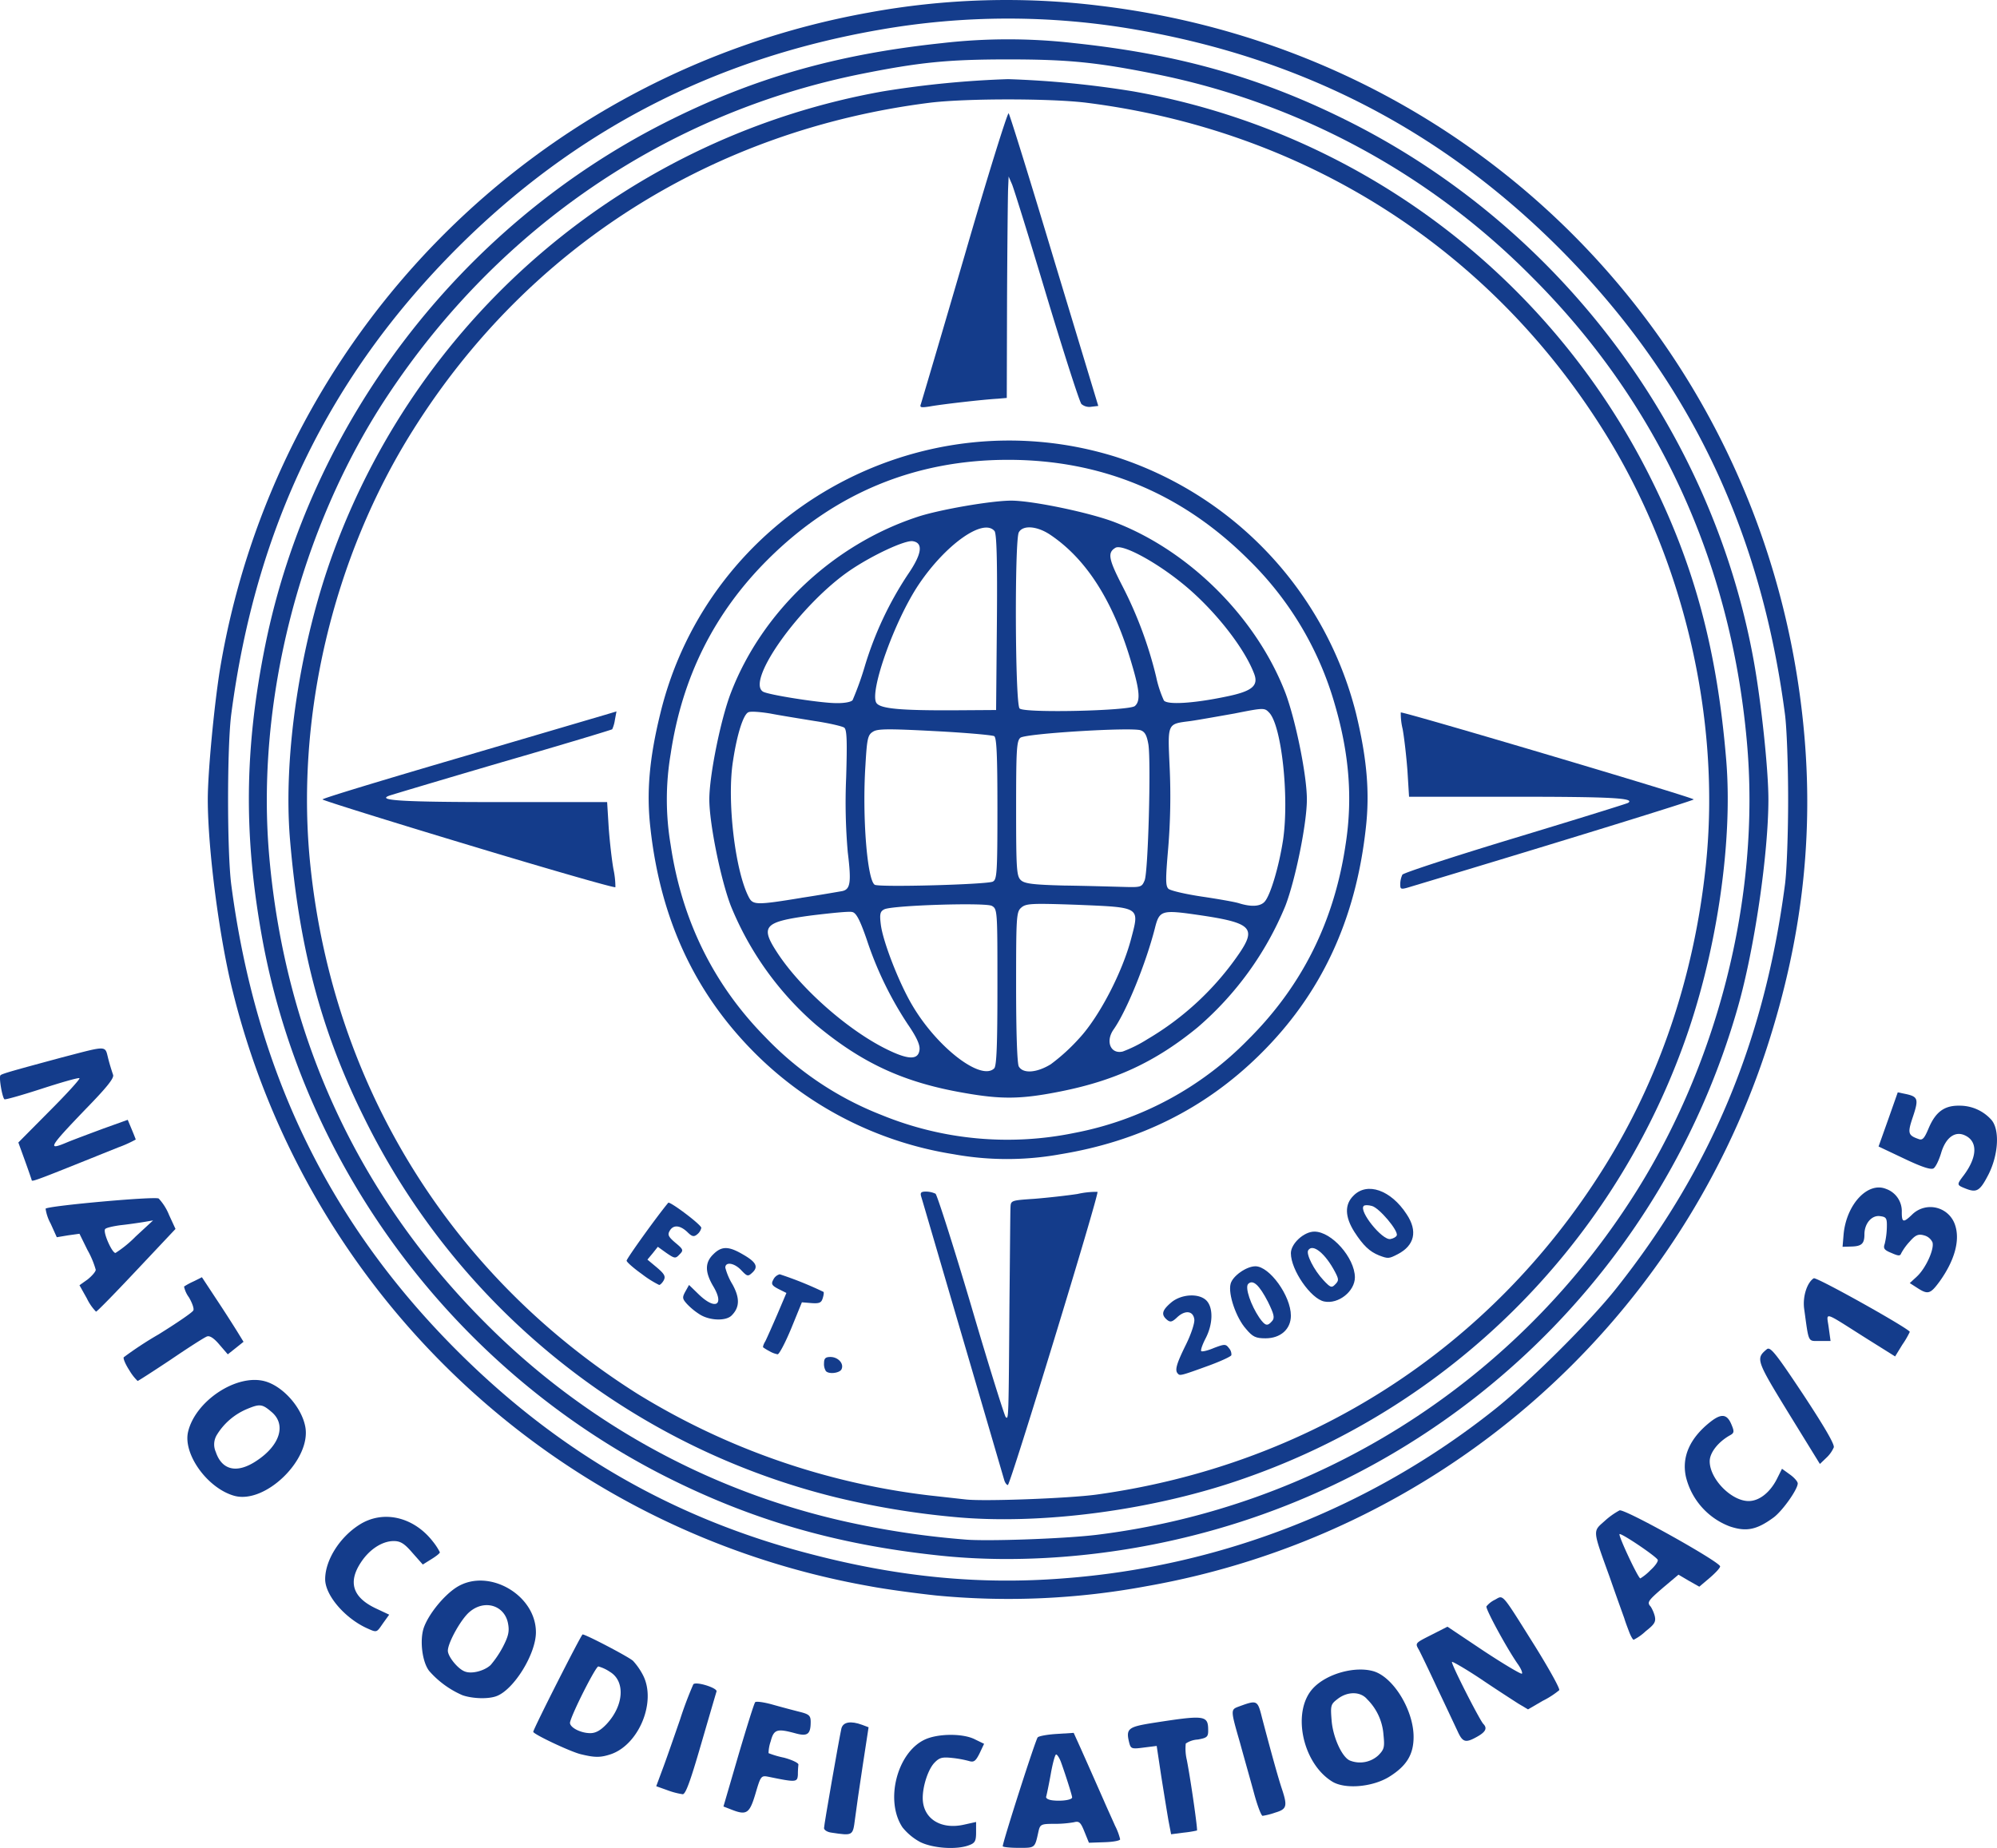 <svg  id="ac135_logo" data-name="ac135 logo" xmlns="http://www.w3.org/2000/svg" width="478.728" height="443.104" viewBox="0 0 478.728 443.104">
  <path id="Tracé_847" data-name="Tracé 847" d="M196.68,1.59a13.868,13.868,0,0,1-4.22-3.518c-4.221-6.333-1.344-17.783,5.243-20.981,3.134-1.535,9.337-1.6,12.215-.064l2.11,1.024-1.087,2.3c-.895,1.791-1.343,2.175-2.43,1.855a25.83,25.83,0,0,0-4.157-.768c-2.43-.256-3.069-.064-4.284,1.215-1.471,1.6-2.75,5.5-2.75,8.38,0,4.925,4.285,7.676,9.913,6.4l2.878-.64V-.713c0,2.047-.257,2.559-1.663,3.07C205.505,3.509,199.75,3.125,196.68,1.59Z" transform="translate(23.881 440.076)" fill="#143c8b"/>
  <path id="Tracé_848" data-name="Tracé 848" d="M213.6,2.667c0-1.024,7.866-25.587,8.378-26.1.255-.32,2.366-.7,4.6-.832l4.029-.256,1.535,3.39c1.663,3.71,3.581,8.06,5.755,12.985.767,1.791,1.983,4.414,2.622,5.885A14.488,14.488,0,0,1,241.744,1c0,.32-1.662.64-3.773.7l-3.709.128L233.174-.851C232.28-3.09,231.9-3.41,230.68-3.09a26.788,26.788,0,0,1-4.732.384c-3.134,0-3.39.128-3.773,1.791-.895,4.094-.767,3.966-4.8,3.966C215.332,3.051,213.6,2.859,213.6,2.667ZM230.232-9.039c0-.512-1.726-5.885-2.685-8.507-.384-1.024-.9-1.791-1.151-1.791s-.832,2.111-1.28,4.67c-.448,2.495-.959,4.925-1.087,5.373-.191.448.448.832,1.535.959C227.8-8.079,230.232-8.463,230.232-9.039Z" transform="translate(26.781 440.023)" fill="#143c8b"/>
  <path id="Tracé_849" data-name="Tracé 849" d="M177.322-.315c-1.024-.128-1.791-.64-1.791-1.087,0-.832,3.581-21.237,4.156-23.859.384-1.6,2.238-1.919,4.989-.9l1.535.576L184.8-16.371c-.766,4.989-1.6,10.81-1.855,12.857C182.438.452,182.438.452,177.322-.315Z" transform="translate(22.008 439.743)" fill="#143c8b"/>
  <path id="Tracé_850" data-name="Tracé 850" d="M249.977-3.131c-.32-1.855-1.087-6.588-1.727-10.618l-1.087-7.228-3.069.384c-2.879.384-3.134.32-3.518-1.151-.832-3.326-.255-3.774,5.18-4.67,13.111-2.047,13.75-1.983,13.75,1.791,0,1.471-.32,1.727-2.494,2.111a5.721,5.721,0,0,0-2.879.959,11.792,11.792,0,0,0,.257,3.966c1.023,5.309,2.622,16.7,2.43,16.887a26.341,26.341,0,0,1-3.2.512L250.616.2Z" transform="translate(30.124 439.616)" fill="#143c8b"/>
  <path id="Tracé_851" data-name="Tracé 851" d="M267.642-9.44c-.832-3.07-2.366-8.444-3.326-11.962-2.238-7.74-2.238-7.868-.384-8.571,4.541-1.663,4.605-1.663,5.692,2.687,2.174,8.252,3.836,14.264,4.732,16.951,1.407,4.222,1.215,4.925-1.6,5.757a16.505,16.505,0,0,1-3.006.768C269.433-3.811,268.474-6.305,267.642-9.44Z" transform="translate(32.922 439.208)" fill="#143c8b"/>
  <path id="Tracé_852" data-name="Tracé 852" d="M156.091-5.264l-1.983-.768,3.581-12.282c1.983-6.716,3.773-12.473,4.029-12.729s2.111,0,4.157.576,4.925,1.343,6.46,1.727c2.3.576,2.685.9,2.685,2.431,0,2.942-.768,3.518-3.581,2.751-4.477-1.215-5.244-1.023-6.012,1.919a8.983,8.983,0,0,0-.511,2.815,22.2,22.2,0,0,0,3.709,1.087c1.918.512,3.517,1.279,3.453,1.663a22.176,22.176,0,0,0-.127,2.431c-.128,1.791-.384,1.855-6.908.512-1.918-.384-1.982-.32-3.261,4.03C160.375-4.369,159.672-3.857,156.091-5.264Z" transform="translate(19.321 439.191)" fill="#143c8b"/>
  <path id="Tracé_853" data-name="Tracé 853" d="M142.473-9.444l-2.685-.959,1.471-3.966c.831-2.175,2.685-7.548,4.22-11.962a90.15,90.15,0,0,1,3.2-8.508c.639-.768,5.883.9,5.563,1.727-.127.384-1.79,6.077-3.708,12.665-2.559,8.827-3.709,12.026-4.414,11.962A18.118,18.118,0,0,1,142.473-9.444Z" transform="translate(17.526 438.701)" fill="#143c8b"/>
  <path id="Tracé_854" data-name="Tracé 854" d="M284.536-11.182c-7.162-4.478-9.656-16.823-4.54-22.324,3.325-3.582,10.3-5.437,14.709-4.03,4.732,1.6,9.4,9.4,9.4,15.672,0,4.222-1.662,6.972-5.883,9.595C294.129-9.775,287.542-9.263,284.536-11.182Zm11.064-6.2c1.471-1.471,1.6-1.983,1.28-5.053a13.269,13.269,0,0,0-3.9-8.444c-1.6-1.919-4.732-1.919-7.1-.064-1.663,1.279-1.727,1.535-1.408,5.373.384,4.03,2.559,8.7,4.414,9.4A6.521,6.521,0,0,0,295.6-17.387Z" transform="translate(34.766 438.328)" fill="#143c8b"/>
  <path id="Tracé_855" data-name="Tracé 855" d="M124.974-16.767c-2.431-.576-11.383-4.8-11.383-5.373,0-.64,11.51-23.348,11.831-23.348.766,0,10.935,5.309,12.087,6.333a15.747,15.747,0,0,1,2.43,3.518c3.2,6.333-1.023,16.567-7.738,18.87C129.706-15.935,128.364-15.935,124.974-16.767Zm6.139-7.164c4.221-4.478,4.605-10.363.832-12.6a9.237,9.237,0,0,0-2.75-1.279c-.639,0-6.267,11.13-6.778,13.369-.257,1.151,2.43,2.623,4.861,2.623C128.555-21.82,129.706-22.46,131.113-23.931Z" transform="translate(14.242 437.388)" fill="#143c8b"/>
  <path id="Tracé_856" data-name="Tracé 856" d="M311.587-21.275c-.64-1.343-2.815-6.013-4.925-10.426-2.046-4.414-4.029-8.507-4.348-9.083-.96-1.663-.96-1.6,3.069-3.646l3.773-1.919,8.7,5.821c4.859,3.2,8.952,5.629,9.145,5.437s-.192-1.151-.9-2.175c-2.622-3.71-7.8-13.241-7.61-13.945a5.883,5.883,0,0,1,2.046-1.6c2.111-1.151,1.408-1.919,9.721,11.322,3.325,5.373,5.883,9.979,5.692,10.363a20.747,20.747,0,0,1-3.966,2.559L328.47-26.52,326.1-27.927c-1.278-.832-5.371-3.454-8.952-5.885-3.646-2.431-6.779-4.222-6.908-4.094-.32.32,6.46,13.625,7.483,14.84,1.023,1.023.639,1.919-1.407,3.07C313.5-18.4,312.8-18.588,311.587-21.275Z" transform="translate(37.837 436.395)" fill="#143c8b"/>
  <path id="Tracé_857" data-name="Tracé 857" d="M99.622-29.463a22.42,22.42,0,0,1-7.994-5.821c-1.663-2.111-2.3-7.228-1.343-10.235,1.087-3.262,4.8-7.868,7.93-9.851,7.546-4.734,18.994,1.791,18.994,10.81,0,5.181-5.244,13.689-9.4,15.288C105.825-28.5,102.052-28.631,99.622-29.463Zm6.714-7.228a23.972,23.972,0,0,0,2.879-4.222c1.343-2.559,1.662-3.774,1.343-5.565-.7-4.478-5.564-6.077-9.209-3.006C99.3-47.821,96.1-42.064,96.1-40.145c0,1.407,2.43,4.414,4.093,4.989C101.8-34.516,104.8-35.284,106.336-36.691Z" transform="translate(11.263 435.948)" fill="#143c8b"/>
  <path id="Tracé_858" data-name="Tracé 858" d="M347.982-42.614c-.384-1.023-.959-2.495-1.215-3.39-.32-.9-1.919-5.309-3.517-9.915-4.157-11.514-4.093-10.874-1.215-13.433a17.692,17.692,0,0,1,3.581-2.559c1.215-.448,24.174,12.41,24.11,13.433,0,.384-1.151,1.6-2.494,2.751l-2.495,2.111-2.494-1.407-2.494-1.471-3.645,3.07c-3.709,3.2-3.965,3.582-3.006,4.606a8.538,8.538,0,0,1,.959,2.239c.321,1.407-.063,1.983-2.174,3.646A12.1,12.1,0,0,1,349-40.887C348.813-40.887,348.366-41.655,347.982-42.614Zm5.052-14.968c1.151-1.023,1.919-2.175,1.727-2.495-.576-.959-8.762-6.461-9.146-6.141-.32.384,4.477,10.618,4.989,10.618A12.348,12.348,0,0,0,353.034-57.582Z" transform="translate(42.626 434.067)" fill="#143c8b"/>
  <path id="Tracé_859" data-name="Tracé 859" d="M79.178-43.876c-5.244-2.431-9.912-7.868-9.912-11.706,0-4.542,3.453-10.043,8.186-13.049C83.143-72.277,90.5-70.55,95.1-64.6a14.364,14.364,0,0,1,1.663,2.559c0,.256-.9.96-2.046,1.663L92.672-59.1l-2.494-2.814c-1.919-2.239-2.878-2.815-4.477-2.815-2.75,0-5.82,1.983-7.866,5.117-3.134,4.734-1.982,8.38,3.517,11l3.262,1.535-1.471,2.047C81.545-42.725,81.736-42.725,79.178-43.876Z" transform="translate(8.684 434.241)" fill="#143c8b"/>
  <path id="Tracé_860" data-name="Tracé 860" d="M218.849-11.084c-4.732-.512-11.959-1.471-15.988-2.239A191.652,191.652,0,0,1,50.338-155.584c-3.262-12.729-6.075-34.413-6.075-46.375,0-6.524,1.535-22.643,2.942-31.343A192.011,192.011,0,0,1,202.542-390.6a182.418,182.418,0,0,1,55.573-1.664c88.956,10.682,157.768,79.766,168.256,168.871,3.261,27.442.511,53.733-8.377,81.046A191.3,191.3,0,0,1,269.371-13.322,181.29,181.29,0,0,1,218.849-11.084Zm30.44-4.094A188.6,188.6,0,0,0,352.635-55.6c8.186-6.461,23.086-21.237,29.417-29.3,22.575-28.529,35.365-59.169,40.29-96.589.448-3.326.768-12.537.768-20.47s-.32-17.142-.768-20.469c-5.883-44.777-23.407-80.918-54.1-111.685-28.2-28.21-61.585-45.48-101.3-52.389a178.139,178.139,0,0,0-61.649,0c-39.713,6.908-73.1,24.179-101.3,52.389-30.7,30.767-48.219,66.908-54.1,111.685-1.023,7.867-1.023,33.07,0,40.938,5.883,44.776,23.406,80.981,54.1,111.685,24.429,24.435,52.249,40.427,85.119,48.87C210.28-15.433,229.529-13.642,249.29-15.177Z" transform="translate(5.549 393.645)" fill="#143c8b"/>
  <path id="Tracé_861" data-name="Tracé 861" d="M218.391-21.731c-24.685-2.623-45.086-8.571-65.869-19.126-50.074-25.522-86.143-73.625-96.247-128.508-4.541-24.819-4.349-45.736.64-70.491,10.808-53.476,46.556-100.363,95.607-125.31,21.167-10.747,41.248-16.5,66.637-19.19a138.394,138.394,0,0,1,31.72,0c25.388,2.687,45.47,8.443,66.637,19.19,50.266,25.587,86.27,73.817,96.247,128.892,1.791,9.916,3.518,26.035,3.518,33.263,0,13.114-3.39,36.014-7.291,49.7A182.054,182.054,0,0,1,279.145-26.465C258.872-21.347,237.321-19.684,218.391-21.731Zm38.69-5.053a178.369,178.369,0,0,0,126.624-79.255c21.231-32.238,31.847-73.561,28.394-111.046-3.9-43.3-21.552-81.365-51.673-111.365a175.293,175.293,0,0,0-90.044-48.486c-14.069-2.815-20.848-3.519-35.365-3.519s-21.3.7-35.365,3.519c-46.493,9.4-86.718,36.78-113.45,77.207-20.976,31.664-31.656,73.562-28.266,110.79,3.9,43.306,21.488,81.109,51.673,111.365a175.718,175.718,0,0,0,90.044,48.487,204.8,204.8,0,0,0,24.813,3.518C229.583-25.057,249.6-25.761,257.082-26.784Z" transform="translate(6.647 394.698)" fill="#143c8b"/>
  <path id="Tracé_862" data-name="Tracé 862" d="M220.532-32.072a194.812,194.812,0,0,1-27.882-4.67A171.78,171.78,0,0,1,79.584-127.766c-10.3-20.725-15.6-40.81-17.778-66.844-1.663-20.214,2.494-47.271,10.488-68.956A172.539,172.539,0,0,1,203.9-373.844a233.594,233.594,0,0,1,30.058-2.942,233.557,233.557,0,0,1,30.057,2.942,172.066,172.066,0,0,1,124.13,93.006c10.423,20.918,15.8,41.131,17.97,67.357,1.662,20.149-2.494,47.271-10.489,68.892a172.219,172.219,0,0,1-104.3,103.05C269.391-33.671,241.636-29.961,220.532-32.072Zm34.534-5.309c51.032-7.036,94.455-34.926,121.571-78.167,13.366-21.236,21.743-45.927,24.557-72.41,3.773-35.373-5.307-74.073-24.557-104.649-27.563-43.945-71.945-72.025-124.129-78.551-8.634-1.023-28.458-1.023-37.092,0-52.184,6.525-96.566,34.606-124.129,78.551-19.249,30.576-28.33,69.212-24.557,104.649C72.293-135.122,100.56-89.641,145.2-61.5a171.978,171.978,0,0,0,69.9,24.307c3.518.384,7.418.831,8.634.959C228.014-35.718,248.415-36.486,255.066-37.381Z" transform="translate(7.703 395.763)" fill="#143c8b"/>
  <path id="Tracé_863" data-name="Tracé 863" d="M216.179-70.544c-.191-.64-4.668-15.992-9.976-34.094s-9.784-33.454-9.976-34.03c-.255-.895,0-1.152,1.151-1.152a5.58,5.58,0,0,1,2.3.512c.384.32,4.221,12.282,8.506,26.737,4.221,14.392,7.994,26.418,8.313,26.8.7.7.7.832.9-26.866.128-11.961.191-22.515.255-23.411.064-1.664.192-1.664,5.82-2.046,3.133-.257,7.738-.768,10.232-1.152a20.527,20.527,0,0,1,4.8-.512c.448.448-20.913,70.3-21.488,70.3C216.755-69.457,216.371-69.969,216.179-70.544Z" transform="translate(24.591 425.536)" fill="#143c8b"/>
  <path id="Tracé_864" data-name="Tracé 864" d="M251.337-98.91c-.831-.768-.447-2.239,1.855-6.909,1.28-2.559,2.174-5.309,2.047-6.14-.255-2.046-2.174-2.3-4.093-.511-1.215,1.15-1.663,1.279-2.494.575-1.408-1.216-1.151-2.239,1.023-4.094,2.494-2.111,6.842-2.3,8.57-.384,1.535,1.727,1.471,5.5-.257,8.891-.768,1.471-1.278,2.878-1.087,3.134.192.192,1.6-.127,3.07-.767,2.558-.96,2.813-.96,3.581.063a2.265,2.265,0,0,1,.576,1.664c-.064.32-2.431,1.407-5.18,2.43C252.1-98.462,251.785-98.4,251.337-98.91Z" transform="translate(31.065 428.315)" fill="#143c8b"/>
  <path id="Tracé_865" data-name="Tracé 865" d="M175.979-101.2a3.211,3.211,0,0,1-.447-1.918c0-1.152.384-1.471,1.534-1.471,1.792,0,3.262,1.535,2.686,2.878C179.433-100.75,176.746-100.366,175.979-101.2Z" transform="translate(22.008 429.963)" fill="#143c8b"/>
  <path id="Tracé_866" data-name="Tracé 866" d="M164.05-103.782a11.239,11.239,0,0,1-1.471-.895c-.128-.064.064-.768.512-1.471.384-.768,1.662-3.646,2.878-6.461l2.174-5.117-1.919-.959c-1.6-.832-1.79-1.216-1.214-2.239a2.35,2.35,0,0,1,1.534-1.28,85.624,85.624,0,0,1,10.488,4.222c.128.064.064.768-.192,1.535-.32,1.087-.831,1.279-2.685,1.152l-2.3-.192-2.558,6.269c-1.407,3.39-2.878,6.2-3.261,6.2A6.114,6.114,0,0,1,164.05-103.782Z" transform="translate(20.379 427.75)" fill="#143c8b"/>
  <path id="Tracé_867" data-name="Tracé 867" d="M265.858-108.876c-2.366-2.623-4.348-8.379-3.709-10.811.448-1.855,3.773-4.221,5.948-4.221,3.39,0,8.506,7.1,8.506,11.834,0,3.262-2.494,5.437-6.075,5.437C268.224-106.637,267.457-106.957,265.858-108.876Zm6.267-1.919c.639-.768.448-1.6-1.023-4.6-2.047-3.967-3.581-5.438-4.732-4.286-.832.832.639,5.117,2.685,8.124C270.463-109.58,270.974-109.453,272.125-110.8Z" transform="translate(32.852 427.535)" fill="#143c8b"/>
  <path id="Tracé_868" data-name="Tracé 868" d="M149.556-111.843a15.98,15.98,0,0,1-3.133-2.559c-1.087-1.216-1.151-1.535-.384-2.942l.895-1.6,2.3,2.238c3.965,3.838,6.2,2.687,3.581-1.791-2.11-3.518-2.11-5.821-.063-7.8,1.982-1.982,3.645-1.982,7.034,0,3.262,1.855,3.838,3.007,2.3,4.414-1.023.96-1.214.9-2.622-.575-1.662-1.791-3.836-2.111-3.836-.639a14.957,14.957,0,0,0,1.726,4.03c1.79,3.262,1.726,5.5-.191,7.42C155.823-110.244,151.923-110.372,149.556-111.843Z" transform="translate(18.245 427.048)" fill="#143c8b"/>
  <path id="Tracé_869" data-name="Tracé 869" d="M282.972-114.536c-3.2-.64-7.994-7.549-7.994-11.578,0-2.3,3.134-5.181,5.628-5.181,4.156,0,9.657,6.269,9.72,10.939C290.326-116.968,286.361-113.833,282.972-114.536Zm2.622-7.036c-2.3-4.414-5.371-6.972-6.458-5.245-.576.9,1.407,4.8,3.645,7.165,1.662,1.791,1.982,1.918,2.813,1.023C286.489-119.526,286.489-119.846,285.594-121.573Z" transform="translate(34.476 426.607)" fill="#143c8b"/>
  <path id="Tracé_870" data-name="Tracé 870" d="M137.125-120.351c-1.983-1.408-3.645-2.879-3.645-3.2,0-.511,7.354-10.747,9.976-13.88.32-.448,7.929,5.245,7.929,6.013a2.751,2.751,0,0,1-.959,1.534c-.832.7-1.28.576-2.43-.575-1.792-1.663-3.39-1.727-4.221-.191-.512.895-.255,1.407,1.407,2.814,1.919,1.6,1.983,1.791.96,2.814-.96,1.024-1.151.96-3.134-.384l-2.046-1.471-1.215,1.535-1.28,1.535,2.3,1.919c1.79,1.535,2.11,2.111,1.6,3.07-.32.576-.832,1.089-1.087,1.089A24.466,24.466,0,0,1,137.125-120.351Z" transform="translate(16.735 425.833)" fill="#143c8b"/>
  <path id="Tracé_871" data-name="Tracé 871" d="M294.584-124.459c-2.238-.9-3.773-2.367-5.883-5.629-2.3-3.646-2.367-6.588-.192-8.7,3.261-3.326,8.953-1.344,12.727,4.477,2.685,4.031,1.919,7.484-2.174,9.595C296.95-123.627,296.759-123.627,294.584-124.459Zm4.284-4.8c.384-1.152-4.22-6.588-5.948-7.036-.895-.256-1.79-.256-1.982,0-1.215,1.216,4.413,8.251,6.394,7.931C298.037-128.489,298.741-128.872,298.869-129.256Z" transform="translate(35.973 425.464)" fill="#143c8b"/>
  <path id="Tracé_872" data-name="Tracé 872" d="M211.3-128.675a86.479,86.479,0,0,1-47.068-23.667c-14.773-14.521-23.214-32.431-25.645-54.627-.959-8.443-.255-16.631,2.367-27.314,11.576-47.975,61.9-76.376,109.229-61.6a86.937,86.937,0,0,1,57.556,61.471c2.622,10.811,3.326,18.934,2.366,27.442-2.43,22.26-10.807,40.107-25.644,54.627-13.046,12.793-28.842,20.6-47.58,23.667A71.607,71.607,0,0,1,211.3-128.675Zm28.971-5.117A78.843,78.843,0,0,0,281.9-156.18c12.854-12.793,20.592-28.209,23.341-46.7,1.727-11,.9-21.749-2.558-33.582A78.7,78.7,0,0,0,281.9-271.32c-15.924-15.864-35.238-23.859-57.556-23.859s-41.632,8-57.556,23.859c-12.854,12.794-20.592,28.21-23.343,46.7a65.376,65.376,0,0,0,0,21.749c2.686,18.1,10.3,33.518,22.639,46.056a77.455,77.455,0,0,0,27.946,18.742A79.68,79.68,0,0,0,240.266-133.792Z" transform="translate(17.324 405.436)" fill="#143c8b"/>
  <path id="Tracé_873" data-name="Tracé 873" d="M212.106-145c-14.389-2.494-24.366-7.1-35.429-16.311a75.144,75.144,0,0,1-20.4-28.465c-2.43-6.269-5.18-19.829-5.18-25.587s2.75-19.317,5.18-25.586c7.483-19.447,24.494-35.5,44.7-42.154,5.18-1.727,17.715-3.9,22.511-3.9,5.052,0,18.866,2.879,24.813,5.181,17.97,6.909,34.021,22.964,40.928,41,2.431,6.525,5.117,19.7,5.117,25.459s-2.75,19.318-5.18,25.587a77.079,77.079,0,0,1-20.976,29.04c-10.041,8.252-19.762,12.793-33,15.416C225.855-143.46,221.123-143.4,212.106-145Zm7.29-5.885c.575-.575.767-5.757.767-19.51,0-18.358,0-18.678-1.344-19.445-1.662-.832-23.853-.128-25.772.832-1.023.511-1.151,1.152-.831,3.71.511,4.03,4.348,13.944,7.546,19.317C205.71-155.869,216.262-147.746,219.4-150.88Zm13.622-1.023a45.97,45.97,0,0,0,6.779-6.2c4.8-5.181,10.3-15.8,12.406-23.8,2.046-7.74,2.367-7.547-12.918-8.187-11.064-.384-12.279-.32-13.43.7s-1.214,2.111-1.214,18.933c0,11.066.255,18.359.639,19.127C226.3-149.536,229.628-149.793,233.018-151.9Zm-31.529-3.455c.128-1.15-.7-3.005-2.813-6.076a84.94,84.94,0,0,1-9.848-20.341c-1.663-4.8-2.558-6.46-3.518-6.588-.639-.191-5.052.255-9.784.832-11.447,1.535-12.343,2.559-7.994,9.147,5.755,8.7,17.267,18.742,26.54,23.156C199-152.863,201.234-152.927,201.489-155.358Zm54.614-2.494a69.115,69.115,0,0,0,22-20.533c4.22-6.2,2.942-7.42-9.849-9.275-8.825-1.279-9.272-1.087-10.36,3.262-2.174,8.443-6.778,19.829-9.912,24.244-1.982,2.878-.639,5.948,2.238,5.244A32.136,32.136,0,0,0,256.1-157.853Zm28.139-33.006c1.407-1.6,3.454-8.572,4.413-14.9,1.471-10.3-.384-27.25-3.325-30.383-1.151-1.216-1.278-1.216-8.377.191-3.965.7-8.634,1.535-10.424,1.791-5.819.768-5.564.255-5.052,11.706a151.879,151.879,0,0,1-.384,18.87c-.639,7.42-.639,8.956.064,9.659.511.448,4.093,1.28,7.929,1.855,3.9.575,7.931,1.28,8.953,1.6C281.11-189.516,283.22-189.707,284.243-190.859Zm-111.084-.9c4.605-.7,8.953-1.471,9.721-1.6,2.046-.384,2.3-2.048,1.407-9.339A137.334,137.334,0,0,1,183.9-220.6c.255-8.508.192-11.45-.448-11.961-.384-.32-3.645-1.087-7.1-1.6-3.518-.575-8.314-1.343-10.617-1.791-2.3-.384-4.668-.575-5.243-.32-1.215.448-2.75,5.246-3.709,11.641-1.535,9.468.511,26.61,3.836,32.815C161.585-190.027,162.607-190.027,173.159-191.755Zm45.918-3.9c.959-.512,1.087-1.983,1.087-17.463,0-12.793-.192-17.015-.767-17.4-.448-.256-6.843-.831-14.261-1.215-11-.576-13.686-.576-14.773.127-1.28.768-1.471,1.6-1.855,8.316-.768,12.218.447,27.25,2.238,28.4C191.833-194.249,217.67-194.953,219.077-195.656Zm36.388-.32c.832-2.112,1.535-28.081.9-32.5-.384-2.239-.832-3.071-1.855-3.455-2.3-.768-27.564.768-28.842,1.791-.9.768-1.023,2.815-1.023,17.015,0,14.712.127,16.183,1.151,17.144.895.831,2.942,1.087,10.359,1.279,5.117.064,11.384.256,13.942.32C254.633-194.249,254.761-194.313,255.464-195.976Zm-35.429-61.856c.128-14.968-.064-21.3-.575-21.876-2.686-3.2-11.767,3.262-18.227,12.921-5.755,8.635-11.767,25.522-10.1,28.273.895,1.407,5.627,1.855,18.8,1.791l9.912-.064ZM253.1-237.746c1.344-1.152,1.215-3.519-.7-9.979-4.348-15.032-10.871-25.33-19.76-31.215-3.07-1.983-6.4-2.239-7.354-.448-1.023,1.919-.9,41.13.191,42.217C226.5-236.02,251.691-236.595,253.1-237.746Zm-67.66-1.407a73.511,73.511,0,0,0,2.942-8.188,83.166,83.166,0,0,1,10.3-21.941c3.39-4.925,3.773-7.612,1.151-8-1.855-.256-9.593,3.326-14.964,6.972-11.768,8-25.069,26.482-20.913,29.1,1.215.768,13.494,2.687,17.267,2.751C183.392-238.386,185.054-238.705,185.438-239.153Zm89.4-.832c6.394-1.28,7.994-2.623,6.842-5.565-2.43-6.4-9.912-15.8-17.459-21.813-6.523-5.246-14.261-9.338-15.8-8.315-1.919,1.152-1.6,2.75,1.663,9.083a97.319,97.319,0,0,1,8.122,21.813,27.2,27.2,0,0,0,1.855,5.694C260.9-238,267.167-238.386,274.842-239.985Z" transform="translate(18.944 407.044)" fill="#143c8b"/>
  <path id="Tracé_874" data-name="Tracé 874" d="M103.743-210.06C84.43-215.882,68.7-220.806,68.7-221c0-.256,14.581-4.669,32.487-9.915,17.842-5.246,33.7-9.915,35.237-10.363l2.75-.832-.384,2.048a8.172,8.172,0,0,1-.64,2.239c-.127.127-11.958,3.71-26.347,7.867-14.389,4.222-26.6,7.868-27.116,8.061-3.134,1.15,3.326,1.534,26.6,1.534h25.645l.384,6.269c.255,3.39.766,7.868,1.15,9.916a20.947,20.947,0,0,1,.448,4.221C138.789-199.7,122.992-204.239,103.743-210.06Z" transform="translate(8.613 412.685)" fill="#143c8b"/>
  <path id="Tracé_875" data-name="Tracé 875" d="M298.277-200.75a5.5,5.5,0,0,1,.512-2.239c.32-.448,12.47-4.414,27.051-8.827S352.572-220,352.891-220.2c1.79-1.152-4.029-1.471-26.859-1.471H300.387L300-227.935c-.255-3.39-.767-7.868-1.151-9.979a15.668,15.668,0,0,1-.447-3.966c.384-.32,70.218,20.4,70.218,20.853,0,.256-30.952,9.85-67.6,20.854C298.341-199.343,298.277-199.406,298.277-200.75Z" transform="translate(37.397 412.713)" fill="#143c8b"/>
  <path id="Tracé_876" data-name="Tracé 876" d="M196.172-299.789c.191-.575,4.924-16.567,10.487-35.629,5.5-19,10.3-34.35,10.553-34.095s5.179,16.12,10.935,35.31L238.7-299.341l-1.662.192a2.918,2.918,0,0,1-2.367-.64c-.448-.448-4.157-12.025-8.313-25.778-4.093-13.689-7.866-25.778-8.314-26.866l-.831-1.919-.128,2.878c-.064,1.6-.192,13.562-.255,26.546l-.064,23.668-2.238.192c-3.454.191-13.494,1.343-16.244,1.855C196.172-298.893,195.851-298.957,196.172-299.789Z" transform="translate(24.582 396.677)" fill="#143c8b"/>
  <path id="Tracé_877" data-name="Tracé 877" d="M369.658-65.546A16.988,16.988,0,0,1,359.17-77.38c-1.087-4.861.96-9.4,5.948-13.3,2.558-1.983,3.9-1.791,4.925.64.767,1.791.7,2.111-.384,2.687-2.815,1.6-4.8,4.158-4.8,6.2,0,4.222,5.18,9.531,9.336,9.531,2.495,0,5.053-1.983,6.715-5.181l1.28-2.559,1.855,1.343c1.087.768,1.918,1.727,1.918,2.175,0,1.407-3.645,6.588-5.819,8.188C376.117-64.714,373.623-64.2,369.658-65.546Z" transform="translate(44.996 431.54)" fill="#143c8b"/>
  <path id="Tracé_878" data-name="Tracé 878" d="M51.075-71.939c-6.4-1.855-12.215-9.979-11-15.288,1.727-7.42,11.639-14.008,18.418-12.154,4.221,1.151,8.7,6.077,9.657,10.746C69.812-80.767,58.557-69.764,51.075-71.939Zm5.436-8.38c5.628-3.71,7.163-8.7,3.581-11.706-2.238-1.919-2.814-1.983-5.884-.7a15.479,15.479,0,0,0-7.226,6.2,4.386,4.386,0,0,0-.256,4.094C48.2-78.016,51.842-77.184,56.511-80.319Z" transform="translate(5.004 430.577)" fill="#143c8b"/>
  <path id="Tracé_879" data-name="Tracé 879" d="M381.776-90.867c-7.8-12.729-7.929-13.113-5.243-15.352.831-.7,2.11.895,8.7,10.81,5.052,7.676,7.61,12.026,7.354,12.729a7.5,7.5,0,0,1-1.855,2.559l-1.471,1.407Z" transform="translate(47.01 429.74)" fill="#143c8b"/>
  <path id="Tracé_880" data-name="Tracé 880" d="M27.709-99.254c-.959-1.471-1.535-2.878-1.343-3.134a85.891,85.891,0,0,1,8.378-5.5c4.413-2.75,8.186-5.309,8.314-5.757.192-.448-.32-1.855-1.087-3.134a6.617,6.617,0,0,1-1.151-2.56,16.375,16.375,0,0,1,2.238-1.215l2.046-1.023,3.453,5.244c1.919,2.879,4.157,6.4,4.988,7.74l1.535,2.5-1.919,1.534-1.855,1.471-1.982-2.3c-1.343-1.6-2.366-2.239-3.006-1.983-.576.192-4.477,2.687-8.7,5.565C33.4-99,29.819-96.7,29.691-96.7A11.909,11.909,0,0,1,27.709-99.254Z" transform="translate(3.301 427.828)" fill="#143c8b"/>
  <path id="Tracé_881" data-name="Tracé 881" d="M399.093-107.022c-10.423-6.588-9.4-6.333-8.889-2.559l.448,3.262H388.03c-2.878,0-2.558.576-3.709-7.74-.384-2.942.7-6.269,2.3-7.292.639-.384,23.023,12.154,23.023,12.857a20.85,20.85,0,0,1-1.792,3.071l-1.726,2.814Z" transform="translate(48.175 427.856)" fill="#143c8b"/>
  <path id="Tracé_882" data-name="Tracé 882" d="M19.626-114.344l-1.791-3.2,1.982-1.407c1.023-.832,1.919-1.855,1.919-2.3a21.168,21.168,0,0,0-1.982-4.733l-1.919-3.9-2.75.384-2.686.448-1.471-3.263A10.6,10.6,0,0,1,9.714-135.9c.7-.7,26.284-3.007,27.115-2.43a12.753,12.753,0,0,1,2.494,3.966l1.535,3.326-9.337,9.915c-5.116,5.437-9.465,9.915-9.721,9.915A11.966,11.966,0,0,1,19.626-114.344Zm11.7-14.9,4.157-3.838-2.238.384c-1.215.192-3.773.576-5.628.768-1.855.257-3.517.64-3.645.96-.512.768,1.663,5.692,2.494,5.692A27.622,27.622,0,0,0,31.329-129.249Z" transform="translate(1.215 425.712)" fill="#143c8b"/>
  <path id="Tracé_883" data-name="Tracé 883" d="M410.4-116.618l-1.79-1.152,1.662-1.535c2.174-1.983,4.284-6.653,3.773-8.252A3.037,3.037,0,0,0,412-129.219c-1.343-.384-2.046-.064-3.388,1.471a13.826,13.826,0,0,0-2.047,2.814c-.255.7-.639.7-2.366-.064-1.727-.7-1.983-1.087-1.6-2.175a18.713,18.713,0,0,0,.512-3.9c.063-2.3-.128-2.559-1.663-2.751-1.983-.256-3.709,1.791-3.709,4.349,0,2.239-.639,2.879-3.133,2.942l-2.111.064.257-3.07c.7-7.165,5.819-12.6,10.168-10.811a5.643,5.643,0,0,1,3.773,5.565c0,2.559.384,2.623,2.622.448a6.227,6.227,0,0,1,10.168,2.686c1.215,3.646-.128,8.508-3.773,13.562C413.535-115.146,412.96-114.955,410.4-116.618Z" transform="translate(49.209 425.426)" fill="#143c8b"/>
  <path id="Tracé_884" data-name="Tracé 884" d="M421.079-137.868c-2.238-.895-2.238-.895-.448-3.262,3.262-4.414,3.325-8.124.192-9.531-2.367-1.087-4.605.575-5.692,4.349-.511,1.664-1.278,3.262-1.79,3.582-.639.384-2.813-.32-7.1-2.366l-6.075-2.878,2.3-6.461,2.3-6.524,1.855.384c3.006.639,3.2,1.215,1.792,5.437-1.344,3.966-1.215,4.478,1.343,5.373.959.384,1.407-.191,2.43-2.623,1.663-3.9,3.773-5.437,7.354-5.373a10.173,10.173,0,0,1,7.611,3.326c2.11,2.3,1.79,8.379-.64,13.177C424.468-137.291,423.7-136.844,421.079-137.868Z" transform="translate(50.171 422.88)" fill="#143c8b"/>
  <path id="Tracé_885" data-name="Tracé 885" d="M7.6-138.74c0-.064-.7-2.112-1.6-4.606l-1.6-4.414,7.482-7.547c4.093-4.094,7.354-7.677,7.163-7.868s-4.221.959-8.953,2.494-8.761,2.687-9.017,2.559c-.512-.32-1.407-5.373-.959-5.757.32-.384,3.645-1.28,14.517-4.222,11.319-2.942,10.488-3.007,11.319.257.384,1.534.959,3.262,1.151,3.837.32.768-1.471,3.007-6.523,8.188-9.017,9.4-9.4,10.107-4.285,7.931,1.407-.575,5.18-1.982,8.442-3.2l5.884-2.111.959,2.3c.512,1.215.959,2.366.959,2.43a29.724,29.724,0,0,1-4.285,1.919C9.011-138.8,7.6-138.229,7.6-138.74Z" transform="translate(0 421.707)" fill="#143c8b"/>
</svg>
